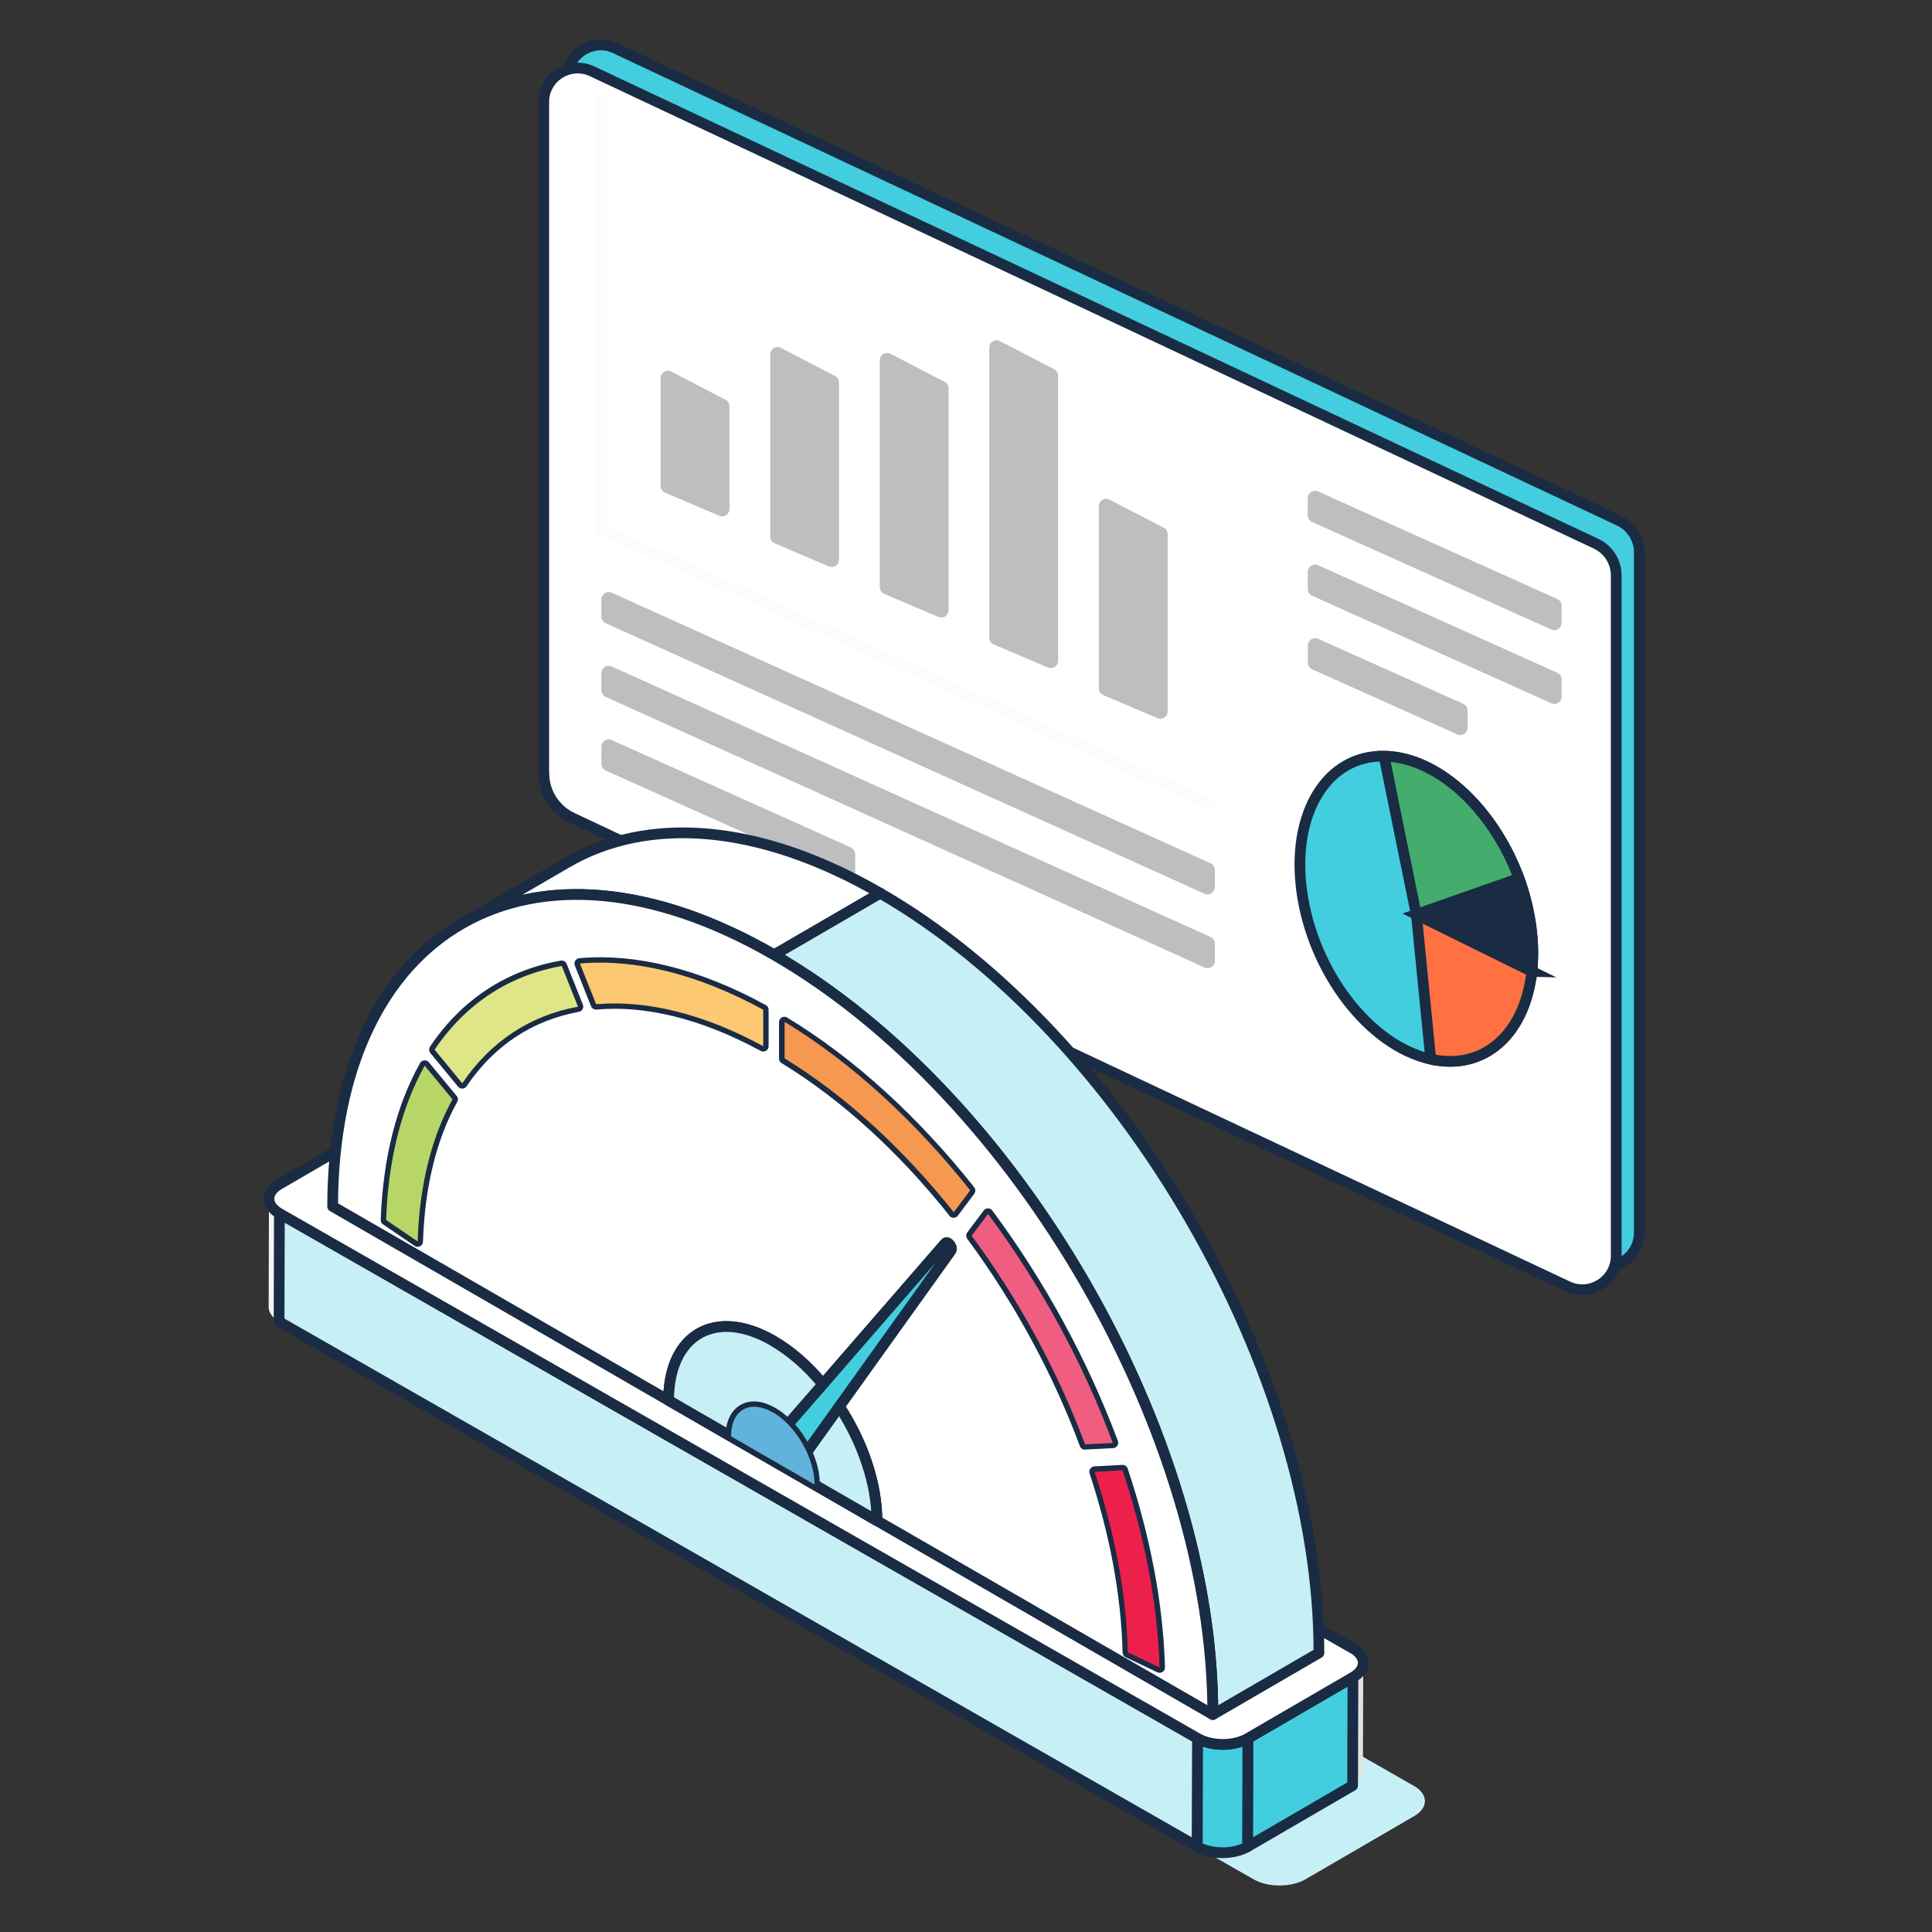 <?xml version="1.0" encoding="UTF-8"?><svg id="Layer_1" xmlns="http://www.w3.org/2000/svg" viewBox="0 0 180 180"><rect x="0" y="0" width="180" height="180" fill="#333333" stroke="none"/><defs><style>.cls-1,.cls-2,.cls-3{stroke-linecap:round;stroke-linejoin:round;}.cls-1,.cls-2,.cls-3,.cls-4,.cls-5,.cls-6,.cls-7{stroke:#1a2b44;}.cls-1,.cls-8{fill:#c6f0f5;}.cls-2,.cls-6{fill:#42cede;}.cls-3{fill:#fff;}.cls-9{fill:#ed204c;}.cls-10{fill:#f4f5f5;}.cls-11{fill:#f79850;}.cls-12{fill:#fdc872;}.cls-13{fill:#e3e2e2;}.cls-14{fill:#ef5e80;}.cls-15{fill:#b8d668;}.cls-16{fill:#bfbebe;}.cls-17{fill:#dee687;}.cls-18{fill:#61b3db;}.cls-4{fill:#ff7043;}.cls-4,.cls-5,.cls-6,.cls-7,.cls-19{stroke-miterlimit:10;}.cls-5{fill:#1a2b44;}.cls-7{fill:#44ad6d;}.cls-19{fill:none;stroke:#fcfcfc;}.cls-20{isolation:isolate;}</style></defs><g><path class="cls-2" d="M52.81,72.81V7.35c0-2.31,2.41-3.84,4.5-2.86l93.55,44.02c1.14,.54,1.87,1.69,1.87,2.95v63.39c0,2.31-2.41,3.84-4.5,2.86L52.81,72.81Z"/><path class="cls-3" d="M50.66,72.04V9.5c0-2.31,2.41-3.84,4.5-2.86l93.55,44.02c1.14,.54,1.87,1.69,1.87,2.95v63.39c0,2.31-2.41,3.84-4.5,2.86L53.31,76.2c-1.61-.76-2.64-2.38-2.64-4.16Z"/><polyline class="cls-19" points="56.03 8.99 56.03 49.3 113.19 75.12"/><path class="cls-16" d="M61.55,45.27v-10.05c0-.51,.54-.84,.99-.6l5.05,2.62c.23,.12,.37,.35,.37,.6v9.58c0,.49-.5,.82-.95,.63l-5.05-2.15c-.25-.11-.41-.35-.41-.63Z"/><path class="cls-16" d="M71.76,49.99v-16.98c0-.51,.54-.84,.99-.6l5.05,2.62c.23,.12,.37,.35,.37,.6v16.51c0,.49-.5,.82-.95,.63l-5.05-2.15c-.25-.11-.41-.35-.41-.63Z"/><path class="cls-16" d="M81.97,54.7v-21.14c0-.51,.54-.84,.99-.6l5.05,2.62c.23,.12,.37,.35,.37,.6v20.67c0,.49-.5,.82-.95,.63l-5.05-2.15c-.25-.11-.41-.35-.41-.63Z"/><path class="cls-16" d="M92.17,59.41v-27.03c0-.51,.54-.84,.99-.6l5.05,2.62c.23,.12,.37,.35,.37,.6v26.56c0,.49-.5,.82-.95,.63l-5.05-2.15c-.25-.11-.41-.35-.41-.63Z"/><path class="cls-16" d="M102.38,64.13v-16.98c0-.51,.54-.84,.99-.6l5.05,2.62c.23,.12,.37,.35,.37,.6v16.51c0,.49-.5,.82-.95,.63l-5.05-2.15c-.25-.11-.41-.35-.41-.63Z"/><path class="cls-16" d="M56.43,58.06l55.8,25.21c.45,.2,.96-.13,.96-.62v-1.6c0-.27-.16-.51-.4-.62l-55.8-25.21c-.45-.2-.96,.13-.96,.62v1.6c0,.27,.16,.51,.4,.62Z"/><path class="cls-16" d="M56.43,64.93l55.8,25.21c.45,.2,.96-.13,.96-.62v-1.6c0-.27-.16-.51-.4-.62l-55.8-25.21c-.45-.2-.96,.13-.96,.62v1.6c0,.27,.16,.51,.4,.62Z"/><path class="cls-16" d="M56.43,71.79l22.29,10.01c.45,.2,.96-.13,.96-.62v-1.6c0-.27-.16-.51-.4-.62l-22.29-10.01c-.45-.2-.96,.13-.96,.62v1.6c0,.27,.16,.51,.4,.62Z"/><g><path class="cls-16" d="M122.24,48.63l22.29,10.02c.45,.2,.96-.13,.96-.62v-1.6c0-.27-.16-.51-.4-.62l-22.29-10.02c-.45-.2-.96,.13-.96,.62v1.6c0,.27,.16,.51,.4,.62Z"/><path class="cls-16" d="M122.24,55.5l22.29,10.02c.45,.2,.96-.13,.96-.62v-1.6c0-.27-.16-.51-.4-.62l-22.29-10.02c-.45-.2-.96,.13-.96,.62v1.6c0,.27,.16,.51,.4,.62Z"/><path class="cls-16" d="M122.25,62.36l13.53,6.06c.45,.2,.96-.13,.96-.62v-1.6c0-.27-.16-.51-.4-.62l-13.53-6.06c-.45-.2-.96,.13-.96,.62v1.6c0,.27,.16,.51,.4,.62Z"/></g><g><path class="cls-6" d="M142.71,90.5c-.59,5.5-4.08,9.02-8.85,8.28-.2-.02-.38-.06-.57-.1-5.68-1.25-10.99-8.11-12.01-15.66-.99-7.3,2.39-12.67,7.66-12.57,.36,0,.73,.03,1.11,.09,4.74,.72,9.3,5.42,11.46,11.28,.53,1.44,.91,2.95,1.12,4.48,.2,1.49,.23,2.9,.08,4.2Z"/><path class="cls-4" d="M142.72,90.5c-.6,5.5-4.08,9.03-8.85,8.29-.19-.03-.38-.06-.57-.11l-1.34-13.49,10.77,5.31Z"/><path class="cls-5" d="M142.72,90.5l-10.77-5.31,9.57-3.37c.53,1.44,.91,2.95,1.12,4.48,.2,1.49,.22,2.9,.08,4.2Z"/><path class="cls-7" d="M141.52,81.83l-9.57,3.37-3-14.74c.36,0,.73,.03,1.11,.09,4.74,.72,9.3,5.42,11.46,11.28Z"/></g></g><g><g class="cls-20"><path class="cls-8" d="M131.75,166.4c1.34,.77,1.34,2.03,.01,2.8l-10.13,5.89c-1.33,.77-3.5,.77-4.84,0L28.31,124.49c-1.34-.77-1.34-2.03-.02-2.8l10.13-5.89c1.33-.77,3.51-.77,4.84,0l88.49,50.6Z"/><path class="cls-10" d="M25.03,121.77l.03-10.09c0,.49,.32,.99,.97,1.36l-.03,10.09c-.65-.38-.97-.87-.97-1.36Z"/><path class="cls-13" d="M127.01,154.93l-.03,10.09c0,.49-.32,.98-.96,1.35l.03-10.09c.64-.37,.96-.86,.96-1.35Z"/><polygon class="cls-2" points="126.05 156.27 126.02 166.36 116.23 172.05 116.26 161.96 126.05 156.27"/><polygon class="cls-1" points="111.58 161.96 111.55 172.05 26 123.14 26.03 113.05 111.58 161.96"/><path class="cls-2" d="M116.26,161.96l-.03,10.09c-1.28,.75-3.39,.75-4.68,0l.03-10.09c1.29,.75,3.4,.75,4.68,0Z"/><path class="cls-3" d="M126.04,153.56c1.29,.75,1.3,1.96,.01,2.71l-9.79,5.69c-1.28,.75-3.39,.75-4.68,0L26.03,113.05c-1.29-.75-1.3-1.96-.02-2.71l9.79-5.69c1.28-.75,3.39-.75,4.68,0l85.55,48.92Z"/></g><g><g class="cls-20"><path class="cls-3" d="M42.96,86.1l9.88-5.74c7.45-4.33,17.78-3.72,29.17,2.86l-9.88,5.74c-11.39-6.58-21.72-7.19-29.17-2.86Z"/><path class="cls-1" d="M72.13,88.96l9.88-5.74c22.64,13.07,40.94,44.77,40.87,70.78l-9.88,5.74c.07-26.02-18.22-57.71-40.87-70.78Z"/><path class="cls-18" d="M72.13,88.96c22.64,13.07,40.94,44.77,40.87,70.78l-31.29-18.07-5.82-3.36-2.11-1.22-2.58-1.49-3.09-1.78-5.82-3.36-31.29-18.07c.07-26.02,18.49-36.52,41.13-23.44Z"/></g><g><path class="cls-3" d="M105.09,153.95c-.13-5.44-1.23-11.17-3.1-16.83l2.6-.14c2.06,6.18,3.28,12.42,3.45,18.37l-2.95-1.4h0ZM38.91,115.66l-2.94-2c.21-5.76,1.48-10.59,3.6-14.37l2.59,3.13c-1.93,3.49-3.08,7.94-3.25,13.24h0Zm37.76,13.3l11.4-13.13c.07-.08,.16-.07,.25-.02,.21,.12,.41,.49,.28,.69l-10.4,14.53c2.15,3.29,3.51,7.17,3.5,10.64l-19.41-11.21c.02-6.16,4.38-8.64,9.74-5.55,1.69,.97,3.27,2.38,4.65,4.05h0Zm24.41,5.6c-2.54-6.83-6.18-13.51-10.56-19.44l1.53-2.04c4.83,6.5,8.83,13.84,11.63,21.34l-2.59,.13h0Zm-58.02-33.64l-2.58-3.13c2.86-4.27,6.95-6.94,11.85-7.8l1.51,3.79c-4.46,.81-8.17,3.26-10.78,7.14h0Zm12.47-7.36l-1.51-3.79c5.05-.45,10.88,.91,17.09,4.31v3.39c-5.67-3.08-10.97-4.32-15.58-3.91h0Zm33.32,19.39c-4.64-5.83-10.02-10.82-15.77-14.33v-3.39c6.31,3.83,12.21,9.29,17.29,15.69l-1.53,2.04h0Zm-16.73-23.99c-22.64-13.07-41.06-2.58-41.13,23.44l82,47.34c.07-26.02-18.22-57.71-40.87-70.78h0Z"/><path class="cls-15" d="M39.57,99.29c-2.12,3.78-3.39,8.61-3.6,14.37l2.94,2c.17-5.3,1.32-9.75,3.25-13.24l-2.59-3.13h0Z"/><path class="cls-17" d="M52.34,90c-4.91,.86-8.99,3.54-11.85,7.8l2.58,3.13c2.61-3.88,6.32-6.33,10.78-7.14l-1.51-3.79h0Z"/><path class="cls-12" d="M71.12,94.08c-6.21-3.39-12.04-4.76-17.09-4.31l1.51,3.79c4.61-.4,9.92,.84,15.57,3.91v-3.39h0Z"/><path class="cls-11" d="M73.1,95.22v3.39c5.74,3.51,11.11,8.5,15.76,14.33l1.53-2.04c-5.09-6.4-10.98-11.86-17.28-15.69h0Z"/><path class="cls-14" d="M92.06,113.09l-1.53,2.04c4.38,5.93,8.02,12.61,10.56,19.44l2.59-.13c-2.79-7.51-6.79-14.84-11.63-21.34h0Z"/><path class="cls-9" d="M104.58,136.98l-2.6,.14c1.87,5.67,2.97,11.39,3.1,16.83l2.95,1.4c-.17-5.95-1.39-12.19-3.45-18.37h0Z"/><path class="cls-1" d="M72.03,124.92c-5.36-3.09-9.72-.61-9.74,5.55l19.41,11.21c0-3.46-1.35-7.35-3.5-10.64l-3.04,4.25c.46,1,.73,2.06,.72,3.03l-2.11-1.22-2.58-1.49-3.09-1.78c0-2.47,1.75-3.47,3.9-2.22,.5,.29,.97,.67,1.41,1.12l3.26-3.75c-1.38-1.67-2.96-3.08-4.65-4.05h0Z"/><path class="cls-2" d="M88.32,115.82c-.09-.05-.18-.06-.25,.02l-11.4,13.13-3.26,3.75c.7,.72,1.31,1.62,1.74,2.57l3.04-4.25,10.4-14.53c.14-.2-.07-.57-.28-.69h0Z"/><path class="cls-18" d="M72.01,131.6c-2.15-1.24-3.9-.25-3.9,2.22l3.09,1.78,2.58,1.49,2.11,1.22c0-.97-.27-2.03-.72-3.03-.43-.95-1.04-1.84-1.74-2.57-.44-.45-.91-.83-1.41-1.12h0Z"/></g></g></g></svg>